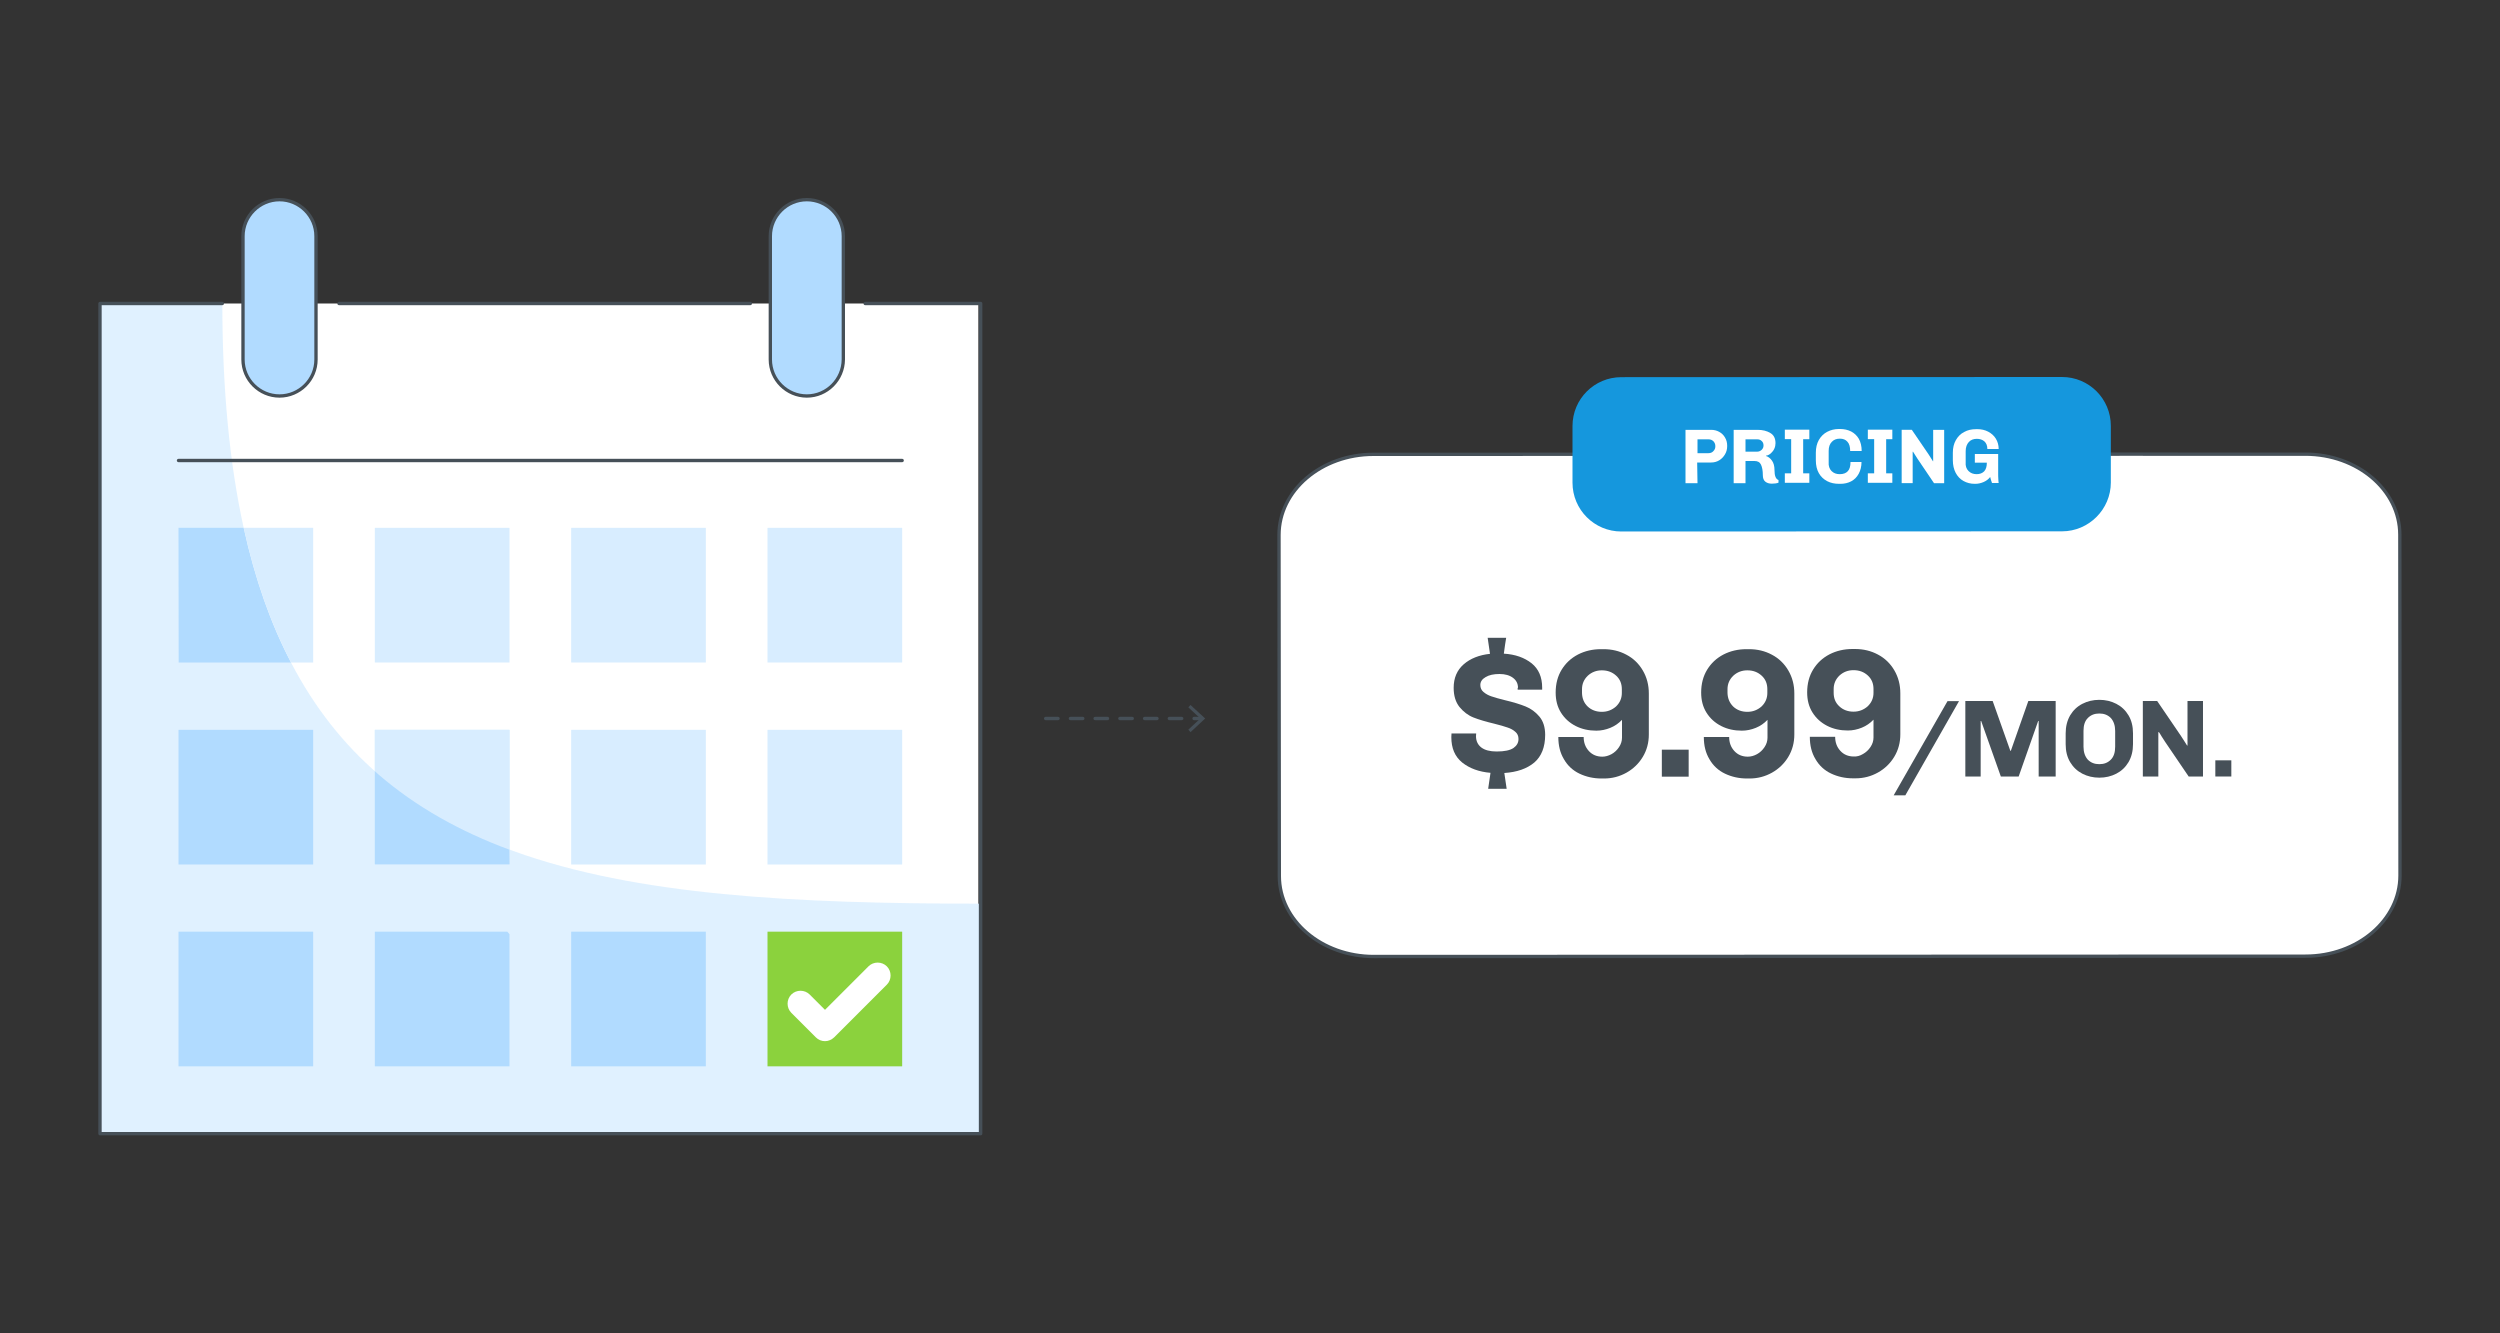 <?xml version="1.0" encoding="utf-8"?>
<!-- Generator: Adobe Illustrator 24.1.3, SVG Export Plug-In . SVG Version: 6.00 Build 0)  -->
<svg version="1.1" id="Layer_1" xmlns="http://www.w3.org/2000/svg" xmlns:xlink="http://www.w3.org/1999/xlink" x="0px" y="0px"
	 viewBox="0 0 1500 800" style="enable-background:new 0 0 1500 800;" xml:space="preserve">
<rect x="0" y="0" width="1500" height="800" fill="#333333" stroke="none"/>
<style type="text/css">
	.st0{fill:#FFFFFF;}
	.st1{opacity:0.8;fill:#D8EDFF;enable-background:new    ;}
	.st2{fill:none;stroke:#465058;stroke-width:2;stroke-linecap:round;stroke-linejoin:round;stroke-miterlimit:10;}
	.st3{fill:#B1DBFF;stroke:#465058;stroke-width:2;stroke-linecap:round;stroke-linejoin:round;stroke-miterlimit:10;}
	.st4{fill:#D8EDFF;}
	.st5{fill:#B1DBFF;}
	.st6{fill:#8BD23D;}
	.st7{fill:#FFFFFF;stroke:#465058;stroke-width:2;stroke-miterlimit:10;}
	.st8{fill:#465058;}
	.st9{fill:#1597DD;}
	.st10{fill:none;stroke:#465058;stroke-width:2;stroke-linecap:round;stroke-linejoin:round;stroke-dasharray:7.42,7.42;}
</style>
<g>
	<g>
		<rect x="60" y="182.1" class="st0" width="527" height="498.1"/>
		<path class="st1" d="M588.4,542.2v138H60V181.6h73.4c0,52.1,4.4,96.8,12.8,135.1c6.8,30.9,16.3,57.7,28.4,80.8
			c14.1,27.1,31.7,49.2,52.6,67.2c23.1,19.9,50.1,34.8,80.8,45.9C381.7,537.3,476.7,542.2,588.4,542.2z"/>
		<polyline class="st2" points="519.1,182.1 588.4,182.1 588.4,680.2 60,680.2 60,182.1 133.4,182.1 		"/>
		<line class="st2" x1="203.4" y1="182.1" x2="450.2" y2="182.1"/>
		<line class="st2" x1="107.1" y1="276.3" x2="541.3" y2="276.3"/>
		<path class="st3" d="M167.7,237.6L167.7,237.6c-12,0-21.9-9.8-21.9-21.9v-74c0-12,9.8-21.9,21.9-21.9l0,0c12,0,21.9,9.8,21.9,21.9
			v74C189.6,227.8,179.7,237.6,167.7,237.6z"/>
		<path class="st3" d="M484.1,237.6L484.1,237.6c-12,0-21.9-9.8-21.9-21.9v-74c0-12,9.8-21.9,21.9-21.9l0,0c12,0,21.9,9.8,21.9,21.9
			v74C505.9,227.8,496.1,237.6,484.1,237.6z"/>
		<rect x="224.9" y="316.7" class="st4" width="80.8" height="80.8"/>
		<rect x="107.1" y="437.9" class="st5" width="80.8" height="80.8"/>
		<rect x="107.1" y="559" class="st5" width="80.8" height="80.8"/>
		<rect x="342.7" y="316.7" class="st4" width="80.8" height="80.8"/>
		<polygon class="st4" points="305.7,518.6 224.9,518.6 224.9,462.7 224.9,437.9 305.7,437.9 305.7,509.8 		"/>
		<rect x="460.5" y="316.7" class="st4" width="80.8" height="80.8"/>
		<rect x="342.7" y="437.9" class="st4" width="80.8" height="80.8"/>
		<polygon class="st4" points="305.7,518.6 224.9,518.6 224.9,462.7 224.9,437.9 305.7,437.9 305.7,509.8 		"/>
		<rect x="460.5" y="437.9" class="st4" width="80.8" height="80.8"/>
		<path class="st5" d="M305.7,560.5v79.3h-80.8V559h79.5C304.8,559.5,305.2,560,305.7,560.5z"/>
		<rect x="342.7" y="559" class="st5" width="80.8" height="80.8"/>
		<rect x="460.5" y="559" class="st6" width="80.8" height="80.8"/>
		<path class="st5" d="M107.1,316.7h39.1c6.8,30.9,16.3,57.7,28.4,80.8h-67.4L107.1,316.7L107.1,316.7z"/>
		<path class="st4" d="M146.2,316.7c6.8,30.9,16.3,57.7,28.4,80.8h13.3v-80.8H146.2z"/>
		<path class="st5" d="M305.7,518.6h-80.8v-55.9c0.7,0.7,1.5,1.3,2.2,2c22.5,19.4,48.8,34.1,78.5,45.1L305.7,518.6z"/>
	</g>
	<g>
		<path class="st0" d="M495,624.7c-2.1,0-4-0.8-5.5-2.3l-14.7-14.7c-3-3-3-8,0-11s8-3,11,0l9.2,9.2l26.1-26.1c3-3,8-3,11,0s3,8,0,11
			l-31.6,31.6C499,623.8,497.1,624.7,495,624.7z"/>
	</g>
	<g>
		<g>
			<path class="st7" d="M1306.8,272.5h76.4c31.3,0,56.7,21.6,56.7,48.3l0.1,204.5c0,26.7-25.4,48.4-56.7,48.4l-559,0.2
				c-31.3,0-56.7-21.6-56.7-48.3L767.4,321c0-26.7,25.4-48.4,56.7-48.4l451.1-0.1H1306.8z"/>
		</g>
		<g>
			<path class="st8" d="M910.8,412.7c0-2.5-1-4.5-3-6s-4.7-2.3-8.1-2.3c-3.5,0-6.3,0.6-8.4,1.9c-2.1,1.2-3.1,2.8-3.1,4.7
				c0,1.7,0.6,3.1,1.9,4.2c1.3,1.1,2.9,2,4.7,2.6c1.9,0.7,4.6,1.4,8.1,2.3c5.1,1.2,9.3,2.5,12.5,3.8s5.9,3.3,8.2,6s3.5,6.4,3.5,11
				c0,7.3-2.2,12.9-6.5,16.6c-4.4,3.7-10.4,5.8-18,6.3c0.7,4.5,1.1,7.7,1.4,9.5h-11.1l1.4-9.6c-7-0.6-12.6-2.7-17-6.2
				c-4.4-3.6-6.5-8.6-6.5-15.2l0.1-2.2h14.8l-0.1,1.6c0,2.9,1.1,5.2,3.2,6.8c2.1,1.6,5.2,2.4,9.2,2.4c4.7,0,8-0.7,10.1-2.1
				c2-1.4,3-3.2,3-5.4c0-1.8-0.6-3.2-1.9-4.3c-1.2-1.1-2.8-2-4.7-2.6c-1.9-0.7-4.5-1.4-8-2.3c-5-1.2-9.1-2.4-12.4-3.7
				c-3.3-1.3-6-3.4-8.4-6.3c-2.3-2.9-3.5-6.7-3.5-11.5c0-5.9,2-10.6,6-14.1s9.3-5.6,15.8-6.3c-0.6-4.2-1.1-7.4-1.4-9.6h11.1
				c-0.4,2.4-0.9,5.6-1.4,9.5c6.9,0.4,12.4,2.4,16.7,5.8c4.2,3.4,6.3,8.3,6.3,14.6v1.2h-14.7v-1.1H910.8z"/>
			<path class="st8" d="M966.9,452.5c1.8-1,3.3-2.4,4.5-4.2s1.8-3.7,1.8-5.7v-10.7c-2,2.1-4.3,3.7-7,4.8s-5.5,1.7-8.4,1.7
				c-4.5,0-8.7-0.9-12.4-2.8c-3.7-1.9-6.6-4.5-8.8-8s-3.2-7.5-3.2-12.1c0-5.2,1.2-9.8,3.6-13.7c2.4-3.9,5.6-6.9,9.8-9.1
				c4.1-2.1,8.7-3.2,13.8-3.2h1.5c5,0,9.6,1.1,13.7,3.3c4.2,2.2,7.5,5.4,9.9,9.5s3.6,8.7,3.6,13.8v24.6c0,4.9-1.2,9.4-3.6,13.4
				c-2.4,4-5.7,7.2-9.8,9.5s-8.6,3.5-13.5,3.5h-1.5c-4.8,0-9.2-1-13.2-2.9s-7.1-4.8-9.3-8.6c-2.3-3.8-3.4-8.2-3.4-13.4h15.2
				c0,3.3,1,6.1,3.1,8.4c2.1,2.3,4.8,3.4,8.1,3.4C963.2,454,965,453.5,966.9,452.5z M952.6,423.9c2.2,2.1,5.1,3.2,8.5,3.2
				c3.3,0,6.1-1.1,8.5-3.2c2.3-2.2,3.5-4.9,3.5-8.1v-2.3c0-3.3-1.1-6-3.4-8.1c-2.3-2.1-5.1-3.2-8.6-3.2c-3.3,0-6.1,1.1-8.4,3.2
				c-2.3,2.2-3.5,4.9-3.5,8.1v2.3C949.3,419.1,950.4,421.8,952.6,423.9z"/>
			<path class="st8" d="M997.1,449.8h16.1V466h-16.1V449.8z"/>
			<path class="st8" d="M1054.2,452.5c1.8-1,3.3-2.4,4.5-4.2s1.8-3.7,1.8-5.7v-10.7c-2,2.1-4.3,3.7-7,4.8s-5.5,1.7-8.4,1.7
				c-4.5,0-8.7-0.9-12.4-2.8c-3.7-1.9-6.6-4.5-8.8-8s-3.2-7.5-3.2-12.1c0-5.2,1.2-9.8,3.6-13.7c2.4-3.9,5.6-6.9,9.8-9.1
				c4.1-2.1,8.7-3.2,13.8-3.2h1.5c5,0,9.6,1.1,13.7,3.3c4.2,2.2,7.5,5.4,9.9,9.5s3.6,8.7,3.6,13.8v24.6c0,4.9-1.2,9.4-3.6,13.4
				s-5.7,7.2-9.8,9.5c-4.1,2.3-8.6,3.5-13.5,3.5h-1.5c-4.8,0-9.2-1-13.2-2.9s-7.1-4.8-9.3-8.6c-2.3-3.8-3.4-8.2-3.4-13.4h15.2
				c0,3.3,1,6.1,3.1,8.4c2.1,2.3,4.8,3.4,8.1,3.4C1050.5,454,1052.4,453.5,1054.2,452.5z M1039.9,423.9c2.2,2.1,5.1,3.2,8.5,3.2
				c3.3,0,6.1-1.1,8.5-3.2c2.3-2.2,3.5-4.9,3.5-8.1v-2.3c0-3.3-1.1-6-3.4-8.1s-5.1-3.2-8.6-3.2c-3.3,0-6.1,1.1-8.4,3.2
				c-2.3,2.2-3.5,4.9-3.5,8.1v2.3C1036.6,419,1037.7,421.7,1039.9,423.9z"/>
			<path class="st8" d="M1117.8,452.4c1.8-1,3.3-2.4,4.5-4.2s1.8-3.7,1.8-5.7v-10.7c-2,2.1-4.3,3.7-7,4.8s-5.5,1.7-8.4,1.7
				c-4.5,0-8.7-0.9-12.4-2.8c-3.7-1.9-6.6-4.5-8.8-8c-2.2-3.5-3.2-7.5-3.2-12.1c0-5.2,1.2-9.8,3.6-13.7s5.6-6.9,9.8-9.1
				c4.1-2.1,8.7-3.2,13.8-3.2h1.5c5,0,9.6,1.1,13.7,3.3c4.2,2.2,7.5,5.4,9.9,9.5s3.6,8.7,3.6,13.8v24.6c0,4.9-1.2,9.4-3.6,13.4
				s-5.7,7.2-9.8,9.5c-4.1,2.3-8.6,3.5-13.5,3.5h-1.5c-4.8,0-9.2-1-13.2-2.9s-7.1-4.8-9.3-8.6c-2.3-3.8-3.4-8.2-3.4-13.4h15.2
				c0,3.3,1,6.1,3.1,8.4c2.1,2.3,4.8,3.4,8.1,3.4C1114.1,454,1116,453.5,1117.8,452.4z M1103.6,423.8c2.2,2.1,5.1,3.2,8.5,3.2
				c3.3,0,6.1-1.1,8.5-3.2c2.3-2.2,3.5-4.9,3.5-8.1v-2.3c0-3.3-1.1-6-3.4-8.1s-5.1-3.2-8.6-3.2c-3.3,0-6.1,1.1-8.4,3.2
				c-2.3,2.2-3.5,4.9-3.5,8.1v2.3C1100.2,419,1101.3,421.7,1103.6,423.8z"/>
			<path class="st8" d="M1143.2,477.2h-7l32.3-56.5h6.9L1143.2,477.2z"/>
			<path class="st8" d="M1223.2,465.9v-33.3h-0.3l-11.7,33.3h-10.7l-11.8-33.3h-0.3v33.3h-9.2v-45.3h16.4l10.6,29.9h0.3l10.5-29.9
				h16.4v45.3H1223.2z"/>
			<path class="st8" d="M1277.1,457.3c-1.8,3-4.2,5.3-7.3,6.9c-3.1,1.6-6.5,2.4-10.2,2.4s-7.1-0.8-10.2-2.4
				c-3.1-1.6-5.5-3.9-7.3-6.9s-2.7-6.6-2.7-10.8V440c0-4.1,0.9-7.7,2.7-10.8c1.8-3,4.2-5.3,7.3-6.9c3.1-1.6,6.5-2.4,10.2-2.4
				s7.1,0.8,10.2,2.4c3.1,1.6,5.5,3.9,7.3,6.9s2.7,6.6,2.7,10.8v6.5C1279.8,450.6,1278.9,454.2,1277.1,457.3z M1266.5,430.8
				c-1.8-1.8-4-2.7-6.9-2.7s-5.1,0.9-6.9,2.7s-2.6,4.4-2.6,7.8v9.4c0,3.3,0.9,5.9,2.6,7.8c1.8,1.8,4,2.7,6.9,2.7s5.1-0.9,6.9-2.7
				s2.6-4.4,2.6-7.8v-9.4C1269.1,435.3,1268.2,432.7,1266.5,430.8z"/>
			<path class="st8" d="M1299,445c-0.5-0.7-1.1-1.7-2-3.1c-0.8-1.4-1.4-2.3-1.7-2.7l-0.3,0.2v26.5h-9.3v-45.3h8.6l14.3,21l2,3.1
				c0.7,1.2,1.3,2.1,1.7,2.7l0.2-0.2v-26.6h9.3v45.3h-8.6L1299,445z"/>
			<path class="st8" d="M1329.2,456.2h9.6v9.7h-9.6V456.2z"/>
		</g>
		<g>
			<path class="st9" d="M1237.2,318.8l-264.4,0.1c-16.2,0-29.3-13.1-29.3-29.3v-34c0-16.2,13.1-29.3,29.3-29.3l264.4-0.1
				c16.2,0,29.3,13.1,29.3,29.3v34C1266.5,305.6,1253.3,318.8,1237.2,318.8z"/>
			<g>
				<path class="st0" d="M1018.5,289.9h-7.2v-32h15.4c1.7,0,3.4,0.4,4.8,1.2c1.5,0.8,2.7,2,3.5,3.4c0.9,1.5,1.3,3.1,1.3,4.9v0.3
					c0,1.8-0.4,3.4-1.3,4.9s-2,2.7-3.5,3.6c-1.5,0.9-3.1,1.3-4.9,1.3h-8.3L1018.5,289.9z M1018.5,271.9h6.6c1.2,0,2.2-0.4,2.9-1.2
					c0.8-0.8,1.2-1.7,1.2-2.8v-0.3c0-1.1-0.4-2-1.1-2.8c-0.8-0.8-1.8-1.2-3-1.2h-6.6V271.9z"/>
				<path class="st0" d="M1063.1,290.2c-1.6,0-2.9-0.4-3.9-1.2s-1.5-2.1-1.5-3.9c0-2.7-0.4-4.8-1.1-6.3s-2-2.2-3.9-2.2h-5.4v13.3
					h-7.1v-32h14.3c3,0,5.6,0.6,7.7,1.9c2.1,1.2,3.1,3.3,3.1,6.1c0,1.1-0.2,2.2-0.7,3.3s-1.2,2-2.1,2.8s-1.9,1.3-2.9,1.4v0.2
					c1.4,0.4,2.6,1.4,3.6,2.8c1,1.4,1.5,3.3,1.5,5.7c0,3.4,0.8,5.4,2.4,5.9v1.6C1066.1,290,1064.8,290.2,1063.1,290.2z M1057,269.9
					c0.7-0.7,1.1-1.5,1.1-2.5v-0.3c0-1-0.4-1.9-1.1-2.5c-0.7-0.7-1.6-1-2.7-1h-7v7.4h7C1055.4,271,1056.2,270.6,1057,269.9z"/>
				<path class="st0" d="M1070.9,257.8h14.7v5.7h-3.7V284h3.7v5.7h-14.7V284h3.8v-20.5h-3.8V257.8z"/>
				<path class="st0" d="M1098.9,282.6c1.3,1.3,2.9,1.9,4.9,1.9c2.2,0,3.8-0.6,4.9-1.8s1.6-3,1.6-5.5h6.6c0,2.7-0.6,5.1-1.7,7.1
					s-2.6,3.5-4.5,4.5s-4.1,1.5-6.5,1.5h-0.7c-2.7,0-5.1-0.5-7.2-1.6s-3.8-2.7-5-4.8s-1.8-4.7-1.8-7.7v-4.6c0-2.9,0.6-5.5,1.8-7.6
					c1.2-2.1,2.9-3.8,5-4.9c2.1-1.1,4.4-1.7,7-1.7h0.7c2.5,0,4.7,0.5,6.7,1.5c1.9,1,3.5,2.5,4.6,4.4c1.1,2,1.7,4.4,1.7,7.3h-6.9
					c0-2.4-0.5-4.3-1.6-5.5c-1.1-1.3-2.6-1.9-4.6-1.9s-3.6,0.6-4.8,1.9c-1.3,1.3-1.9,3.1-1.9,5.5v6.6
					C1097,279.5,1097.7,281.4,1098.9,282.6z"/>
				<path class="st0" d="M1120.7,257.8h14.7v5.7h-3.7V284h3.7v5.7h-14.7V284h3.8v-20.5h-3.8V257.8z"/>
				<path class="st0" d="M1150.4,275.1c-0.3-0.5-0.8-1.2-1.4-2.2s-1-1.6-1.2-1.9l-0.2,0.1v18.8h-6.6v-32h6.1l10.1,14.8l1.4,2.2
					c0.5,0.9,0.9,1.5,1.2,1.9l0.1-0.1v-18.8h6.6v32h-6.1L1150.4,275.1z"/>
				<path class="st0" d="M1181.1,282.6c1.3,1.3,2.9,1.9,4.9,1.9c1.9,0,3.4-0.6,4.5-1.7c1.1-1.2,1.6-2.9,1.6-5.2h-7.2v-5.2h14v11.1
					c0,1.6,0,2.9,0.1,4.1c0.1,1.2,0.1,1.9,0.2,2.2h-4c-0.4-1.1-0.8-2.3-1.1-3.6c-1,1.3-2.3,2.3-3.9,3s-3.3,1.1-5.1,1.1h-0.2
					c-2.6,0-4.8-0.6-6.8-1.7c-2-1.1-3.6-2.8-4.7-4.9c-1.1-2.1-1.7-4.7-1.7-7.5v-4.6c0-2.9,0.6-5.4,1.8-7.5s2.8-3.8,5-4.9
					c2.1-1.2,4.5-1.7,7.3-1.7h0.7c2.3,0,4.5,0.5,6.4,1.5s3.5,2.4,4.6,4.2s1.7,3.9,1.7,6.2h-6.8c0-2-0.6-3.5-1.8-4.6
					c-1.2-1-2.7-1.5-4.5-1.5c-2,0-3.6,0.6-4.8,1.9c-1.2,1.3-1.9,3.1-1.9,5.5v6.6C1179.2,279.5,1179.8,281.3,1181.1,282.6z"/>
			</g>
		</g>
	</g>
	<g>
		<g>
			<line class="st10" x1="627.4" y1="431.1" x2="721" y2="431.1"/>
			<g>
				<polygon class="st8" points="714.3,439.3 713,437.8 720.2,431.1 713,424.4 714.3,423 723.1,431.1 				"/>
			</g>
		</g>
	</g>
</g>
</svg>
